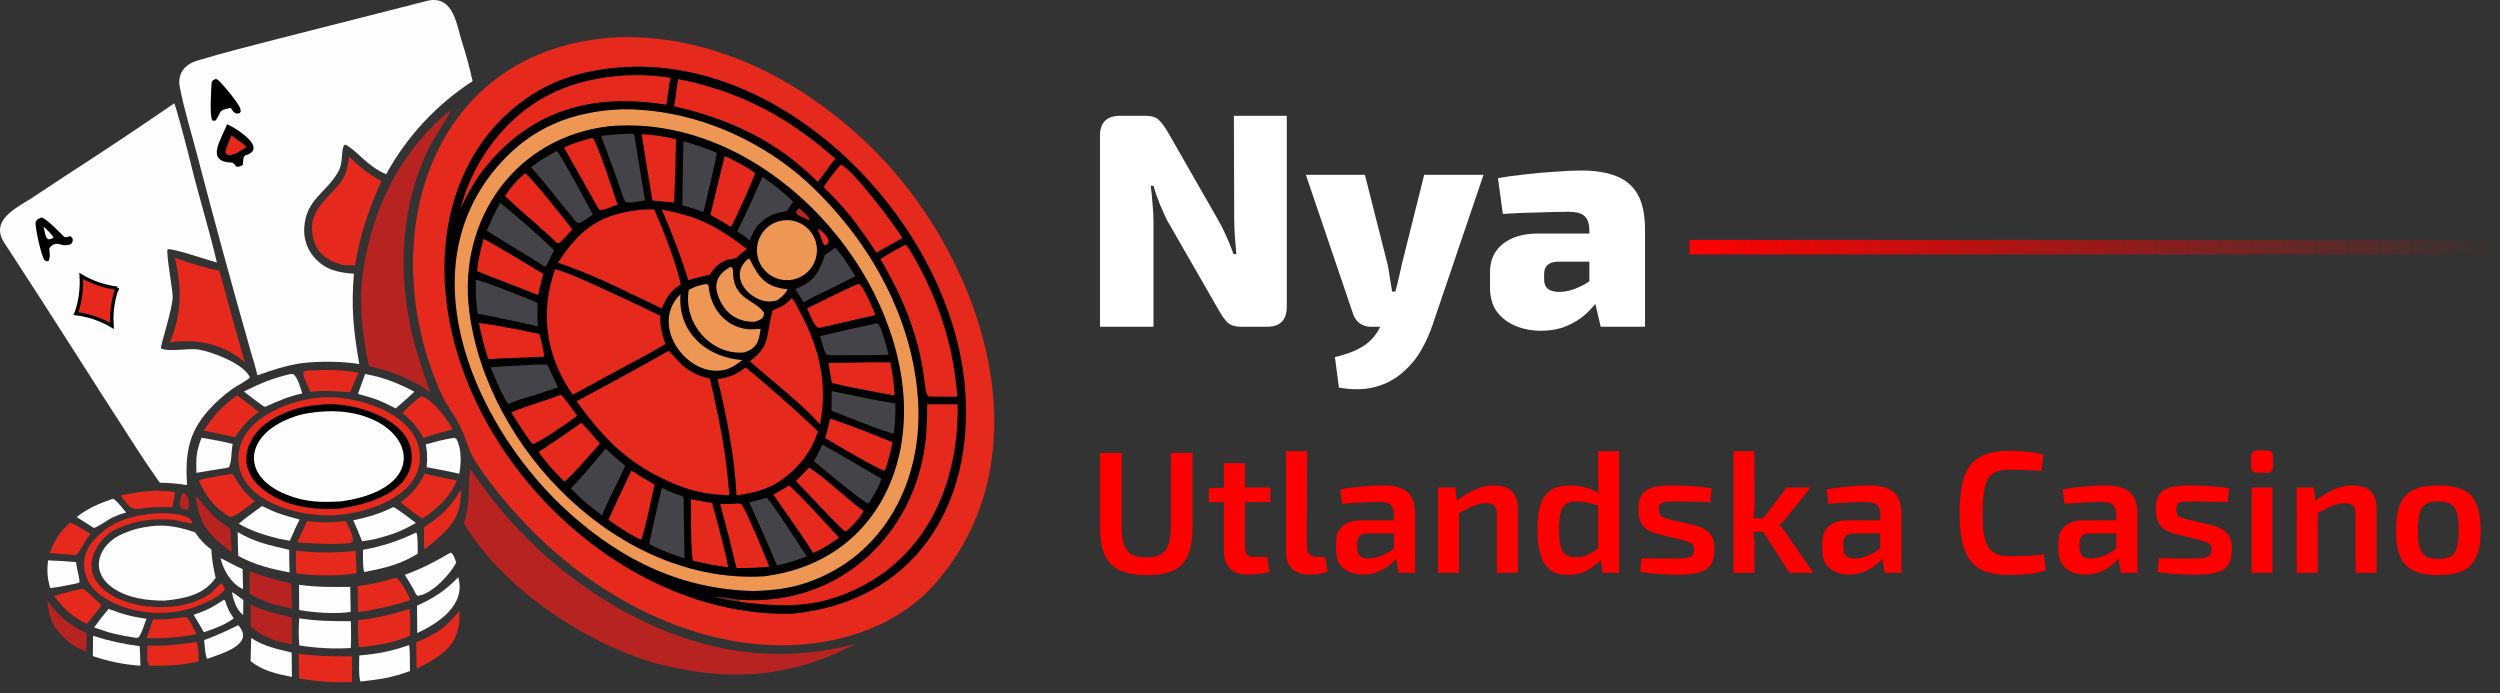 <svg width="220" height="61" viewBox="0 0 220 61" fill="none" xmlns="http://www.w3.org/2000/svg">
<rect x="0" y="0" width="220" height="61" fill="#333333" stroke="none"/>
<path d="M54.43 3.273C62.527 3.063 69.996 6.762 75.949 12.273C86.111 21.681 92.572 39.68 82.282 51.365C79.08 55.001 74.26 56.623 69.448 56.781C61.56 56.984 53.886 53.192 48.156 47.974C45.892 45.912 43.267 42.943 41.655 40.305C41.281 39.694 40.899 38.292 40.478 37.49C39.998 36.52 39.264 35.621 38.823 34.639C32.819 21.295 37.6 4.118 54.43 3.273Z" fill="#E52A1D"/>
<path d="M54.695 5.911C69.515 4.897 83.76 19.92 84.925 34.169C85.771 44.509 80.417 53.003 69.656 54.014C54.631 54.334 40.421 40.333 39.19 25.605C38.646 19.101 40.75 12.597 46.232 8.722C48.834 6.882 51.566 6.165 54.695 5.911Z" fill="black"/>
<path d="M54.599 9.624C60.745 9.519 66.972 12.181 71.4 16.374C76.651 21.377 80.436 28.188 80.802 35.521C81.145 42.368 77.814 48.859 71.146 51.22C69.524 51.794 68.028 51.947 66.322 52.01C60.031 51.849 54.843 49.383 50.141 45.177C42.039 37.932 35.568 23.97 43.904 14.504C46.781 11.237 50.292 9.82 54.599 9.624Z" fill="#EE9754"/>
<path d="M53.65 11.103C66.007 10.046 77.635 21.49 79.351 33.353C80.58 41.849 76.251 49.582 67.263 50.715C54.575 51.507 42.804 39.532 41.287 27.338C40.286 19.286 45.38 12.03 53.65 11.103Z" fill="black"/>
<path d="M58.851 30.868C58.884 30.889 59.365 31.434 59.438 31.515C60.389 32.572 61.083 32.991 62.47 33.325C63.341 37.138 63.87 39.667 64.182 43.575C61.633 43.509 60.014 42.993 57.785 41.85C54.66 40.224 52.751 38.075 50.734 35.309C53.461 33.867 56.166 32.387 58.851 30.868Z" fill="#E52A1D"/>
<path d="M48.849 23.684C49.78 23.928 50.992 24.492 51.893 24.888C53.978 25.822 56.049 26.789 58.103 27.79C58.092 28.792 58.216 29.348 58.56 30.268C57.486 30.905 56.394 31.511 55.286 32.086L50.402 34.74C48.055 31.367 47.481 27.536 48.849 23.684Z" fill="#E52A1D"/>
<path d="M65.599 32.341C65.945 32.568 67.112 33.589 67.448 33.877C69 35.198 70.512 36.562 71.986 37.969C71.29 39.956 70.246 41.2 68.558 42.389C67.334 43.142 66.206 43.381 64.814 43.592C64.66 40.348 63.943 36.513 63.145 33.375C64.233 33.188 64.713 33.016 65.599 32.341Z" fill="#E52A1D"/>
<path d="M56.667 18.442C56.862 18.419 57.348 18.427 57.566 18.423C58.453 20.444 59.393 22.874 59.92 25.015C59.025 25.577 58.616 26.189 58.242 27.144L54.469 25.338C52.724 24.493 50.931 23.751 49.099 23.116C51.102 20.037 52.915 18.766 56.667 18.442Z" fill="#E52A1D"/>
<path d="M69.689 26.229C69.904 26.48 70.245 27.175 70.413 27.492C72.135 30.713 72.835 33.753 72.163 37.338C71.54 36.668 71.109 36.239 70.433 35.621C68.996 34.311 67.457 33.09 65.992 31.802C67.626 30.494 67.421 29.961 67.808 28.077C67.852 27.865 67.933 27.583 67.981 27.315C68.845 26.968 69.012 26.891 69.689 26.229Z" fill="#E52A1D"/>
<path d="M58.23 18.448C61.457 19.029 63.16 19.945 65.727 21.917C65.301 22.199 65.144 22.366 64.788 22.715C64.522 22.759 64.247 22.815 63.98 22.866C63.215 23.174 62.9 23.5 62.454 24.183C61.764 24.319 61.247 24.46 60.566 24.656C60.054 22.901 58.974 20.076 58.23 18.448Z" fill="#E52A1D"/>
<path d="M68.561 19.463C69.484 19.213 70.471 19.482 71.141 20.166C71.81 20.851 72.057 21.843 71.785 22.761C71.514 23.679 70.768 24.379 69.835 24.59C68.433 24.907 67.034 24.046 66.688 22.651C66.341 21.255 67.173 19.839 68.561 19.463Z" fill="#EE9754"/>
<path d="M62.004 25.013L62.254 25.014L62.351 25.125C62.501 27.039 63.718 28.687 65.694 28.957C66.062 29.008 66.555 28.962 66.931 28.939C66.788 30.049 66.61 30.653 65.482 31.016C62.543 31.272 60.11 28.425 60.61 25.518C61.126 25.218 61.444 25.146 62.004 25.013Z" fill="#EE9754"/>
<path d="M46.197 15.25C46.607 15.418 49.85 19.524 50.362 20.179C50.103 20.46 49.404 21.288 49.142 21.433L48.968 21.341C47.474 19.906 45.925 18.657 44.432 17.255C44.98 16.426 45.45 15.891 46.197 15.25Z" fill="#E52A1D"/>
<path d="M56.467 11.807C57.486 11.859 58.497 12.008 59.487 12.253C59.464 14.105 59.408 15.958 59.318 17.808C59.146 17.831 57.716 17.668 57.414 17.641C57.087 15.699 56.771 13.754 56.467 11.807Z" fill="#E52A1D"/>
<path d="M42.561 21.013C44.337 22.009 46.089 23.045 47.817 24.122C47.653 24.596 47.469 25.46 47.352 25.97C45.569 25.236 43.76 24.592 41.976 23.857C42.084 22.836 42.282 21.997 42.561 21.013Z" fill="#E52A1D"/>
<path d="M55.562 41.414C56.284 41.88 56.835 42.217 57.59 42.635C57.303 44.026 56.865 46.082 56.469 47.417L56.348 47.463L56 47.301C55.109 46.837 54.349 46.309 53.538 45.73C54.205 44.287 54.88 42.848 55.562 41.414Z" fill="#E52A1D"/>
<path d="M55.443 11.766C55.728 11.771 55.612 11.724 55.817 11.869L56.763 17.648C56.162 17.685 55.573 17.925 55.088 17.784C54.981 17.753 54.9 17.481 54.84 17.344C54.25 15.566 53.545 13.725 52.898 11.96C53.828 11.837 54.512 11.804 55.443 11.766Z" fill="#444347"/>
<path d="M52.038 12.147L52.155 12.147C52.504 12.394 54.124 17.35 54.339 18.01C53.848 18.142 53.28 18.492 52.811 18.477C52.704 18.473 52.659 18.333 52.574 18.2L49.641 12.989C50.359 12.613 51.253 12.373 52.038 12.147Z" fill="#E52A1D"/>
<path d="M48.988 13.29C49.251 13.417 51.813 18.207 52.173 18.876C51.738 19.149 51.39 19.527 50.924 19.627C50.615 19.534 50.685 19.515 50.442 19.193C49.151 17.684 48.076 16.189 46.718 14.718C47.49 14.155 48.141 13.727 48.988 13.29Z" fill="#444347"/>
<path d="M60.799 43.923C61.409 44.068 62.041 44.158 62.661 44.255C63.151 46.099 63.717 48.065 64.084 49.927C62.907 49.752 62.104 49.605 60.958 49.334C60.778 48.035 60.812 45.328 60.799 43.923Z" fill="#E52A1D"/>
<path d="M53.294 39.489C53.856 40.005 54.434 40.505 55.027 40.986C54.39 42.437 53.564 43.889 52.976 45.348L52.527 45.012C51.618 44.319 51.029 43.799 50.24 42.977C51.147 42.052 52.447 40.493 53.294 39.489Z" fill="#444347"/>
<path d="M51.167 37.204C51.59 37.617 52.372 38.558 52.791 39.034C52.387 39.501 49.981 42.261 49.661 42.363L49.456 42.175C48.638 41.345 48.079 40.719 47.399 39.775C48.669 38.938 49.925 38.081 51.167 37.204Z" fill="#E52A1D"/>
<path d="M58.239 42.919C58.782 43.234 59.551 43.497 60.154 43.717C60.172 45.532 60.231 47.309 60.234 49.141L59.35 48.836C58.512 48.538 57.922 48.285 57.137 47.877C57.451 46.25 57.88 44.547 58.239 42.919Z" fill="#444347"/>
<path d="M41.873 24.601C43.491 25.082 45.767 26.003 47.305 26.656C47.288 27.403 47.287 27.979 47.33 28.723C45.572 28.315 43.806 27.942 42.034 27.605C41.879 26.557 41.851 25.655 41.873 24.601Z" fill="#444347"/>
<path d="M60.142 12.427C61.203 12.737 62.083 13.012 63.093 13.46C62.844 14.8 62.44 16.329 62.135 17.684L61.894 18.655C61.296 18.436 60.658 18.248 60.048 18.057C60.065 16.18 60.096 14.304 60.142 12.427Z" fill="#444347"/>
<path d="M64.467 44.341C64.769 44.313 64.947 44.274 65.242 44.353C65.76 45.119 67.293 48.865 67.7 49.875L66.439 49.965C65.922 49.989 65.332 49.98 64.809 49.983C64.365 48.102 63.889 46.229 63.381 44.364L64.467 44.341Z" fill="#E52A1D"/>
<path d="M63.778 13.739C64.816 14.221 65.53 14.582 66.464 15.236C65.958 16.514 65.193 18.199 64.603 19.428L64.321 19.975C63.727 19.591 63.13 19.259 62.515 18.912C62.939 17.168 63.33 15.483 63.778 13.739Z" fill="#E52A1D"/>
<path d="M44.014 17.839C45.503 19.05 47.403 20.703 48.771 22.024C48.512 22.471 48.294 22.975 48.028 23.444L47.906 23.434C46.225 22.368 44.483 21.362 42.831 20.293C43.228 19.391 43.55 18.708 44.014 17.839Z" fill="#444347"/>
<path d="M46.437 32.127C46.85 32.078 47.714 32.081 48.163 32.07C48.469 32.748 48.784 33.422 49.109 34.091C47.938 34.483 46.761 34.858 45.578 35.215L44.719 35.547C44.121 34.69 43.588 33.318 43.177 32.33C44.15 32.231 45.426 32.196 46.437 32.127Z" fill="#444347"/>
<path d="M49.363 34.73C49.497 34.764 50.619 36.366 50.782 36.578C50.156 37.099 47.687 38.758 46.957 39.069L46.773 38.98C46.193 38.204 45.524 37.117 44.981 36.289C46.441 35.682 47.907 35.307 49.363 34.73Z" fill="#E52A1D"/>
<path d="M69.421 42.724C70.053 43.161 73.086 46.529 73.835 47.31C73.236 47.746 72.843 47.991 72.199 48.362L71.563 48.661C70.568 47.06 69.145 45.115 68.054 43.516C68.56 43.252 68.937 43.026 69.421 42.724Z" fill="#E52A1D"/>
<path d="M75.475 24.995L75.625 25.003C76.031 25.289 76.831 27.224 77.042 27.729C75.534 28.049 73.99 28.432 72.478 28.769C72.343 28.798 72.077 28.884 71.984 28.831C71.603 28.619 71.221 27.564 71.024 27.135C72.486 26.418 73.992 25.655 75.475 24.995Z" fill="#E52A1D"/>
<path d="M42.141 28.428C43.783 28.616 45.828 29.059 47.47 29.392C47.554 29.763 47.924 31.109 47.876 31.388C46.251 31.491 44.618 31.483 42.98 31.604C42.602 30.6 42.369 29.477 42.141 28.428Z" fill="#E52A1D"/>
<path d="M73.049 36.845C74.659 37.349 76.95 38.273 78.526 38.914C78.386 39.791 78.194 40.466 77.913 41.302L77.854 41.41C77.508 41.472 73.278 38.928 72.617 38.553C72.787 38.005 72.916 37.407 73.049 36.845Z" fill="#E52A1D"/>
<path d="M71.203 41.146C72.687 42.119 74.49 43.869 75.996 44.975C75.56 45.706 75.241 46.026 74.638 46.608L74.409 46.778C74.063 46.669 70.658 42.936 70.039 42.33L71.203 41.146Z" fill="#E52A1D"/>
<path d="M67.389 43.815L67.473 43.827C67.977 44.255 70.421 48.121 71.004 48.976C70.457 49.18 69.854 49.361 69.294 49.539L68.382 49.769C67.586 47.871 66.774 46.083 65.935 44.209C66.376 44.112 66.943 43.939 67.389 43.815Z" fill="#444347"/>
<path d="M76.617 31.885L78.333 31.882C78.565 32.843 78.657 33.819 78.727 34.803C77.705 34.629 76.686 34.438 75.671 34.228C74.843 34.075 74.02 33.9 73.203 33.703L72.895 31.944L76.617 31.885Z" fill="#E52A1D"/>
<path d="M72.376 39.13C74.09 40.072 75.877 41.151 77.579 42.139C77.278 42.933 76.969 43.45 76.533 44.175L76.4 44.322C75.832 44.098 72.295 41.148 71.625 40.585C71.894 40.096 72.128 39.631 72.376 39.13Z" fill="#444347"/>
<path d="M59.884 25.892C59.607 29.199 62.165 31.477 65.329 31.684C64.82 32.059 64.651 32.193 64.083 32.452C63.738 32.568 63.378 32.627 63.015 32.626C60.055 32.61 57.275 28.444 59.884 25.892Z" fill="#EE9754"/>
<path d="M76.977 28.488C77.156 28.449 77.086 28.456 77.276 28.499C77.662 28.994 78.017 30.55 78.196 31.218C76.63 31.265 75.01 31.254 73.44 31.264C72.846 31.265 72.655 31.326 72.475 30.632C72.385 30.285 72.275 29.924 72.165 29.58C73.764 29.192 75.368 28.828 76.977 28.488Z" fill="#444347"/>
<path d="M73.188 34.413C74.978 34.775 77.002 35.23 78.787 35.509C78.814 36.493 78.773 37.187 78.652 38.16C78.15 38.135 73.93 36.438 73.173 36.141L73.188 34.413Z" fill="#444347"/>
<path d="M67.095 15.559C68.148 16.312 68.871 16.833 69.803 17.751C69.622 18.025 69.439 18.297 69.254 18.567C68.023 18.796 67.451 18.998 66.597 19.934C66.29 20.404 66.187 20.657 65.962 21.169C65.6 20.822 65.285 20.627 64.873 20.352C65.648 18.846 66.404 17.116 67.095 15.559Z" fill="#444347"/>
<path d="M73.49 21.809C74.118 22.407 74.795 23.547 75.27 24.308C74.019 24.948 72.759 25.573 71.491 26.181L70.716 26.602C70.485 26.211 70.249 25.823 70.007 25.438C70.163 25.373 70.316 25.303 70.468 25.228C71.825 24.544 72.134 23.783 72.575 22.45C72.895 22.244 73.183 22.032 73.49 21.809Z" fill="#444347"/>
<path d="M64.26 23.497C64.585 23.549 64.484 23.909 64.522 24.292C64.727 26.351 66.332 26.342 67.213 27.474C67.313 28.009 66.865 28.174 66.42 28.319C65.162 28.342 64.119 27.824 63.506 26.715C62.723 25.297 62.881 24.275 64.26 23.497Z" fill="#EE9754"/>
<path d="M65.877 22.75C65.965 22.82 65.973 22.81 66.016 22.895C66.84 24.539 67.425 25.255 69.325 25.462C69 25.949 68.87 26.084 68.391 26.422C66.431 27.105 63.77 24.416 65.877 22.75Z" fill="#EE9754"/>
<path d="M71.946 20.098C72.329 20.314 73.054 20.91 72.892 21.389C72.637 21.571 72.735 21.578 72.521 21.557C72.334 21.256 72.139 20.548 71.946 20.098Z" fill="#E52A1D"/>
<path d="M70.315 18.313C70.601 18.554 71.179 19.003 71.256 19.345L71.154 19.382C70.779 19.146 70.093 19.02 70.046 18.628L70.315 18.313Z" fill="#B72320"/>
<path d="M81.593 35.573L84.268 35.576C84.421 43.306 80.848 50.384 73.016 52.727C70.451 53.494 67.712 53.291 65.091 52.958L65.027 52.779C74.184 53.445 81.096 46.552 81.544 37.67C81.58 36.958 81.594 36.286 81.593 35.573Z" fill="#E52A1D"/>
<path d="M59.682 6.959C65.184 8.068 69.307 10.276 73.503 13.962C73.181 14.347 72.771 14.937 72.464 15.354L71.962 16.004C68.3 12.357 64.278 10.504 59.32 9.345C59.476 8.607 59.506 7.78 59.682 6.959Z" fill="#E52A1D"/>
<path d="M79.684 21.527C79.94 21.696 80.636 23.001 80.835 23.369C82.791 26.978 83.94 30.815 84.244 34.909L81.98 34.902C81.904 34.898 81.829 34.894 81.753 34.89C81.466 34.884 81.352 33.517 81.307 33.169C80.831 29.506 79.375 25.962 77.474 22.8C78.086 22.377 79.014 21.898 79.684 21.527Z" fill="#E52A1D"/>
<path d="M54.806 6.651C56.277 6.554 57.561 6.64 59.012 6.847C58.867 7.47 58.74 8.555 58.641 9.219C52.091 8.141 46.566 9.701 42.424 15.077C41.566 16.257 41.168 17.035 40.532 18.323C41.181 15.884 42.378 13.625 44.033 11.72C46.901 8.431 50.512 6.951 54.806 6.651Z" fill="#E52A1D"/>
<path d="M73.978 14.495C75.018 14.85 78.641 19.706 79.411 20.936L77.609 21.958L77.129 22.239C75.52 19.814 74.586 18.518 72.479 16.462C72.867 15.855 73.509 15.032 73.978 14.495Z" fill="#E52A1D"/>
<path d="M62.71 52.488C63.379 52.545 64.388 52.624 65.027 52.779L65.091 52.958C64.308 52.872 63.473 52.681 62.71 52.488Z" fill="#6B2C2B"/>
<path d="M37.722 0.042C39.964 -0.363 40.189 2.277 40.694 3.814C41.044 4.881 41.337 6.046 41.59 7.14C38.412 9.2 35.796 12.018 33.978 15.34C32.158 14.519 31.471 13.264 30.381 12.727L30.254 12.805C29.995 13.427 30.199 14.325 29.777 15.088C28.739 16.963 26.958 17.506 26.777 19.985C26.698 20.958 27.016 21.922 27.659 22.656C28.631 23.769 29.777 23.987 31.146 24.092C30.887 27.075 31.111 29.142 31.62 32.037C30.014 31.784 28.191 31.773 26.577 31.954C25.248 32.139 23.912 32.578 22.653 33.027C22.501 32.35 22.274 31.647 22.079 30.977C20.456 25.275 18.895 19.555 17.397 13.819C16.867 11.771 16.21 9.683 15.819 7.637C15.592 6.453 16.298 5.66 17.325 5.346C19.609 4.649 22.166 4.009 24.458 3.418L37.722 0.042Z" fill="#FEFDFD"/>
<path d="M19.987 10.932C20.767 11.267 23.664 13.074 21.566 13.681C21.346 13.918 21.43 14.092 21.369 14.514C21.137 14.63 21.042 14.711 20.793 14.658C20.646 14.46 20.654 14.453 20.456 14.313C18.047 14.254 19.408 12.397 19.987 10.932Z" fill="black"/>
<path d="M20.354 11.917C20.872 12.274 21.228 12.516 21.696 12.93C21.433 13.108 21.107 13.301 20.833 13.472C20.528 13.599 19.997 13.792 19.826 13.449C19.855 13.079 20.198 12.359 20.354 11.917Z" fill="#E52A1D"/>
<path d="M19.002 6.939C19.047 6.96 19.092 6.983 19.137 7.006C19.394 7.145 21.093 9.169 21.152 9.588C21.192 9.874 21.227 9.73 21.093 9.949L20.845 10.002C20.5 9.872 20.568 9.845 20.302 9.494C19.173 9.737 19.567 9.703 18.992 10.58C18.942 10.657 18.819 10.616 18.69 10.606C18.417 10.187 18.591 7.93 18.619 7.324C18.631 7.073 18.811 7.036 19.002 6.939Z" fill="black"/>
<path d="M15.338 9.09C15.544 9.541 16.561 13.444 16.714 14.084C17.424 17.056 18.406 20.159 19.087 23.105C18.315 22.904 15.265 21.847 14.749 21.932C14.602 22.293 15.153 25.247 15.196 26.036C15.25 27.005 14.109 30.402 14.164 30.649C14.817 31.009 16.567 30.618 17.44 30.756C18.684 30.953 21.483 32.023 21.987 33.203C21.847 33.439 20.803 33.972 20.429 34.237C19.674 34.78 18.979 35.402 18.357 36.093C16.508 38.16 16.306 40.062 16.456 42.684C15.666 42.558 14.869 42.489 14.069 42.477C13.99 42.369 13.912 42.262 13.835 42.153C13.236 41.318 12.647 40.426 12.086 39.564C8.159 33.513 4.331 27.398 0.379 21.367C-0.936 19.361 1.49 18.276 2.815 17.416L5.676 15.524C8.928 13.427 12.149 11.282 15.338 9.09Z" fill="#FEFDFD"/>
<path d="M3.672 19.126C4.279 19.412 5.114 20.33 5.601 20.797C5.756 20.946 5.967 20.834 6.182 20.774C6.478 20.992 6.468 21.23 6.236 21.488C5.371 21.781 5.365 21.308 4.726 21.507C3.993 21.939 4.586 22.078 4.291 22.939L4.144 22.998L3.905 22.892C3.628 22.443 3.093 20.149 3.129 19.539C3.317 19.23 3.288 19.316 3.672 19.126Z" fill="black"/>
<path d="M3.843 19.958C4.063 20.142 4.66 20.684 4.703 20.934C4.47 21.033 4.455 21.068 4.211 21.045C3.967 20.826 3.924 20.32 3.843 19.958Z" fill="#FEFDFD"/>
<path d="M27.954 35.01C30.909 34.64 36.376 36.162 36.906 39.663C37.459 43.316 33.01 44.935 30.15 45.278L30.062 45.29C27.148 45.677 21.368 44.477 20.996 40.695C20.653 37.2 24.982 35.286 27.954 35.01Z" fill="#E52A1D"/>
<path d="M28.464 35.591C31.041 35.357 35.818 36.773 36.2 39.731C36.662 43.313 32.229 44.458 29.663 44.784C27.29 44.847 25.106 44.563 23.201 43.11C20.525 41.068 21.692 38.041 24.27 36.708C25.76 35.937 26.833 35.717 28.464 35.591Z" fill="black"/>
<path d="M27.978 36.247C35.877 35.455 39.143 42.852 30.014 44.122C28.177 44.221 26.857 44.199 25.152 43.504C21.279 41.925 21.542 38.552 25.17 36.952C26.201 36.497 26.85 36.376 27.978 36.247Z" fill="#FEFDFD"/>
<path d="M41.351 41.283C41.507 41.448 41.984 42.141 42.155 42.373C42.734 43.172 43.337 43.952 43.961 44.716C46.845 48.206 50.326 51.153 54.244 53.42C60.776 57.188 67.867 58.641 75.245 56.667C74.705 56.955 74.147 57.217 73.596 57.482C68.573 59.669 63.75 59.843 58.455 58.561C51.983 56.995 44.239 51.84 40.829 46.058C41.366 44.247 41.207 43.102 41.351 41.283Z" fill="#B72320"/>
<path d="M39.662 9.674C39.65 9.956 38.181 12.19 37.92 12.695C35.295 17.783 34.973 23.667 36.209 29.186C36.589 30.881 37.3 32.871 37.852 34.546C37.077 33.937 36.518 33.66 35.623 33.246C34.736 32.833 33.419 32.392 32.461 32.219C31.868 29.432 31.542 26.486 31.984 23.656C32.84 18.182 35.322 13.19 39.662 9.674Z" fill="#B72320"/>
<path d="M13.312 46.304C14.693 46.138 15.871 46.404 17.163 46.845C17.662 47.559 17.922 47.847 18.609 48.374C18.613 49.17 18.806 50.075 18.977 50.849C17.948 52.37 16.2 52.676 14.502 52.854C12.95 52.861 11.234 52.643 9.922 51.727C7.79 50.239 8.679 47.873 10.808 46.968C11.713 46.583 12.323 46.428 13.312 46.304Z" fill="#FEFDFD"/>
<path d="M15.382 22.663C16.418 23.093 18.237 23.61 19.313 23.845C20.038 26.527 20.779 29.204 21.539 31.877L20.915 31.386C19.076 30.159 17.107 29.825 14.946 30.137C16.006 27.578 16.023 25.307 15.382 22.663Z" fill="#E52A1D"/>
<path d="M30.734 13.787C31.772 14.82 32.316 15.206 33.562 15.944C32.44 18.449 31.697 20.634 31.243 23.343L30.397 23.351C28.746 23.049 27.618 22.142 27.465 20.371C27.286 18.29 29.097 17.321 30.115 15.842C30.498 15.286 30.623 14.452 30.734 13.787Z" fill="#E52A1D"/>
<path d="M13.94 45.154C14.597 45.174 16.888 45.155 16.918 46.043C16.503 46.075 15.571 45.76 15.126 45.727C13.473 45.616 11.997 45.783 10.473 46.456C8.837 47.045 7.367 49.366 8.388 51.022C9.788 53.294 13.822 53.781 16.214 53.215C17.114 53.001 17.675 52.733 18.426 52.307C18.807 52.024 19.205 51.444 19.515 51.343L19.782 51.77C19.732 52.295 18.529 52.803 18.081 53.028C15.287 54.428 11.341 54.208 8.811 52.35C7.184 51.156 6.897 48.952 8.299 47.484C9.838 45.786 11.728 45.313 13.94 45.154Z" fill="#E52A1D"/>
<path d="M35.936 53.616L36.047 53.663C36.123 54.201 36.09 55.349 36.09 55.937C34.723 56.58 33.142 56.794 31.654 56.958L31.571 56.897C31.482 56.45 31.503 55.099 31.499 54.578C33.007 54.408 34.493 54.085 35.936 53.616Z" fill="#E52A1D"/>
<path d="M26.327 54.411C28.019 54.667 29.167 54.657 30.875 54.668C30.886 55.435 30.918 56.269 30.865 57.029C29.352 57.114 27.833 57.037 26.336 56.798C26.267 55.998 26.284 55.211 26.327 54.411Z" fill="#FEFDFD"/>
<path d="M26.042 48.459C27.785 48.662 29.544 48.667 31.288 48.474C31.328 49.131 31.355 49.791 31.367 50.45C29.703 50.708 27.744 50.694 26.069 50.455C26.017 49.819 26.038 49.103 26.042 48.459Z" fill="#E52A1D"/>
<path d="M20.43 41.693C20.524 41.753 20.874 42.384 20.996 42.557C21.482 43.242 21.791 43.578 22.425 44.12C21.855 44.531 21.117 45.157 20.488 45.45C20.269 45.553 20.11 45.412 19.901 45.301C18.667 44.397 18.115 43.665 17.49 42.269C18.376 41.998 19.503 41.842 20.43 41.693Z" fill="#E52A1D"/>
<path d="M26.285 57.524C27.804 57.761 29.435 57.767 30.971 57.757L30.978 60.033C29.327 60.072 27.949 59.993 26.327 59.701C26.297 58.992 26.297 58.236 26.285 57.524Z" fill="#E52A1D"/>
<path d="M35.994 56.764C36.084 56.956 36.075 58.733 36.08 59.054C34.462 59.641 33.421 59.789 31.735 59.973C31.539 59.707 31.615 58.11 31.618 57.684C33.234 57.538 34.474 57.309 35.994 56.764Z" fill="#FEFDFD"/>
<path d="M37.386 41.681C38.19 41.9 39.366 42.115 40.203 42.29C39.609 43.651 38.823 44.398 37.682 45.294L37.163 45.624C36.501 45.219 35.87 44.699 35.257 44.219C36.363 43.341 36.711 42.917 37.386 41.681Z" fill="#E52A1D"/>
<path d="M26.318 51.46C27.786 51.672 29.343 51.668 30.821 51.642L30.859 53.851C29.603 54.051 27.567 53.912 26.326 53.679L26.318 51.46Z" fill="#FEFDFD"/>
<path d="M36.63 46.851C36.79 47.084 36.752 48.354 36.756 48.726C35.156 49.704 33.868 49.977 32.069 50.342C31.907 50.117 31.948 48.754 31.945 48.381C33.573 48.1 35.151 47.585 36.63 46.851Z" fill="#FEFDFD"/>
<path d="M34.863 50.829C35.318 51.145 35.885 52.296 36.125 52.8C34.928 53.23 33.794 53.461 32.553 53.705L31.506 53.872L31.472 51.573C32.831 51.402 33.576 51.217 34.863 50.829Z" fill="#E52A1D"/>
<path d="M34.622 44.622C34.865 44.69 36.294 45.792 36.596 46.017C35.291 46.771 34.561 47.03 33.107 47.411C32.728 47.509 32.258 47.567 31.864 47.629C31.622 47.001 31.359 46.404 31.089 45.788C32.423 45.495 33.402 45.217 34.622 44.622Z" fill="#FEFDFD"/>
<path d="M20.915 46.82C22.429 47.729 23.756 47.986 25.448 48.385C25.442 49.038 25.465 49.712 25.481 50.367C23.941 50.099 22.34 49.685 20.968 48.92C20.94 48.22 20.922 47.52 20.915 46.82Z" fill="#FEFDFD"/>
<path d="M20.868 34.798C21.509 35.27 22.142 35.753 22.768 36.246C21.937 36.817 21.236 37.63 20.696 38.475L19.858 38.297L17.925 37.895C18.833 36.53 19.509 35.759 20.868 34.798Z" fill="#E52A1D"/>
<path d="M23.055 44.537C24.408 45.196 24.935 45.332 26.368 45.72C26.049 46.331 25.782 46.961 25.505 47.591L24.553 47.412C23.275 47.092 22.154 46.745 21.011 46.088C21.647 45.538 22.372 45.033 23.055 44.537Z" fill="#FEFDFD"/>
<path d="M37.053 34.871C38.057 35.096 39.364 36.901 39.835 37.777L38.121 38.252C37.825 38.339 37.561 38.449 37.274 38.562C36.697 37.56 36.294 37.06 35.401 36.346C36.002 35.758 36.383 35.393 37.053 34.871Z" fill="#E52A1D"/>
<path d="M40.326 50.792C41.024 53.246 38.582 54.838 36.72 55.708L36.697 53.301C38.228 52.592 39.166 52.002 40.326 50.792Z" fill="#FEFDFD"/>
<path d="M22.049 53.184C23.159 53.761 24.477 54.048 25.69 54.334L25.68 56.694C24.271 56.482 23.128 56.066 22.063 55.117L22.049 53.184Z" fill="#B72320"/>
<path d="M39.632 48.638L39.753 48.678C39.964 48.898 40.041 49.207 40.145 49.5C39.664 50.526 37.877 52.4 36.714 52.427L36.59 52.255C36.269 51.612 36.013 51.197 35.624 50.587C37.075 50.056 38.312 49.424 39.632 48.638Z" fill="#FEFDFD"/>
<path d="M25.488 32.928L25.774 32.91C26.178 33.118 26.443 34.154 26.6 34.621C25.383 34.891 24.639 35.227 23.496 35.73C23.268 35.831 23.294 35.788 23.096 35.684C22.542 35.285 21.997 34.875 21.46 34.453C22.957 33.71 23.869 33.328 25.488 32.928Z" fill="#FEFDFD"/>
<path d="M27.032 45.837C27.926 46.024 29.51 45.982 30.417 45.844C30.676 46.394 31.075 47.033 31.05 47.602C30.87 47.841 30.846 47.767 30.434 47.831C28.871 47.916 27.711 47.835 26.159 47.727L27.032 45.837Z" fill="#E52A1D"/>
<path d="M40.418 53.757C40.619 56.699 38.988 57.648 36.686 58.845C36.627 58.529 36.641 56.934 36.636 56.514C38.429 55.779 39.198 55.258 40.418 53.757Z" fill="#E52A1D"/>
<path d="M32.13 32.91C33.778 33.218 34.998 33.695 36.464 34.471C36.154 34.784 35.745 35.127 35.41 35.425L34.822 35.942C33.42 35.217 33.004 35.07 31.496 34.667L32.13 32.91Z" fill="#FEFDFD"/>
<path d="M21.974 50.294C23.278 50.756 24.284 51.03 25.611 51.354C25.686 52.108 25.683 52.81 25.689 53.566C24.184 53.23 23.308 53.038 21.96 52.244L21.974 50.294Z" fill="#B72320"/>
<path d="M17.017 56.527L17.206 56.498L17.33 56.589C17.485 57.109 17.47 57.649 17.491 58.198C16.112 58.54 14.793 58.589 13.387 58.596C13.203 58.576 13.248 58.581 13.071 58.516C12.889 58.123 12.963 57.278 12.978 56.815C14.546 56.858 15.499 56.761 17.017 56.527Z" fill="#E52A1D"/>
<path d="M27.086 32.617C28.709 32.527 29.936 32.511 31.545 32.797L30.815 34.512C30.747 34.525 29.555 34.434 29.412 34.426C28.66 34.385 28.073 34.399 27.323 34.479C27.113 33.94 26.576 33.15 26.722 32.693L27.086 32.617Z" fill="#E52A1D"/>
<path d="M17.732 38.524C18.623 38.682 19.612 38.831 20.476 39.075C20.329 39.811 20.414 40.523 20.166 41.081C20.125 41.174 19.767 41.201 19.62 41.227C18.841 41.346 18.063 41.474 17.287 41.612C17.248 40.256 17.254 39.795 17.732 38.524Z" fill="#FEFDFD"/>
<path d="M39.842 38.549C40.066 38.522 39.958 38.509 40.163 38.629C40.632 39.476 40.593 40.76 40.416 41.695C39.88 41.549 39.125 41.419 38.566 41.307L37.548 41.114C37.608 40.362 37.622 39.844 37.466 39.105C38.324 38.873 38.959 38.691 39.842 38.549Z" fill="#FEFDFD"/>
<path d="M22.105 56.144C23.24 56.89 24.363 57.105 25.664 57.423L25.685 59.568C24.359 59.315 23.123 59.034 22.051 58.181L22.105 56.144Z" fill="#FEFDFD"/>
<path d="M8.188 55.954C9.525 56.386 10.9 56.69 12.294 56.861C12.329 57.419 12.338 58.021 12.356 58.583C10.79 58.466 9.658 58.226 8.171 57.738L8.188 55.954Z" fill="#FEFDFD"/>
<path d="M7.277 51.815C7.477 51.812 8.527 52.92 8.945 53.244C8.528 53.831 8.094 54.355 7.641 54.911L7.011 54.567C5.982 53.934 5.497 53.401 4.758 52.457C5.647 52.155 6.368 52 7.277 51.815Z" fill="#E52A1D"/>
<path d="M9.559 53.582C10.898 54.081 11.476 54.245 12.897 54.459C12.668 54.967 12.537 55.602 12.228 56.046C12.147 56.161 12.047 56.111 11.829 56.111C10.369 55.862 9.667 55.724 8.287 55.213C8.722 54.601 9.074 54.157 9.559 53.582Z" fill="#FEFDFD"/>
<path d="M16.291 54.303L16.474 54.334C16.811 54.758 17.05 55.306 17.293 55.796C16.241 56.038 15.235 56.106 14.163 56.164L12.911 56.147L13.462 54.51C14.548 54.541 15.225 54.452 16.291 54.303Z" fill="#E52A1D"/>
<path d="M6.141 45.991C6.536 46.063 7.593 46.755 7.953 46.988C7.387 47.696 7.269 48.201 6.736 48.827C6.668 48.906 6.362 48.83 6.214 48.81L4.364 48.675C4.893 47.398 5.163 46.951 6.141 45.991Z" fill="#E52A1D"/>
<path d="M13.604 43.175C14.277 43.196 14.748 43.203 15.408 43.313L15.181 44.638C14.199 44.608 13.48 44.609 12.507 44.733C11.407 44.965 11.259 44.424 10.621 43.595C11.69 43.391 12.518 43.247 13.604 43.175Z" fill="#E52A1D"/>
<path d="M40.545 43.12C40.608 43.426 40.502 44.176 40.444 44.511C40.156 46.171 38.572 47.365 37.356 48.356C37.29 48.091 37.31 46.742 37.309 46.39C38.797 45.444 39.647 44.623 40.545 43.12Z" fill="#E52A1D"/>
<path d="M4.223 49.313C5.045 49.343 5.866 49.392 6.685 49.461C6.736 49.92 7.03 50.973 6.995 51.248L6.789 51.332C5.972 51.499 5.251 51.648 4.421 51.756C4.158 50.858 4.126 50.225 4.223 49.313Z" fill="#FEFDFD"/>
<path d="M20.962 55.017C22.483 56.678 19.548 57.499 18.373 57.931L18.232 57.967C18.061 57.779 18.001 56.663 17.965 56.325C19.06 55.933 19.924 55.518 20.962 55.017Z" fill="#FEFDFD"/>
<path d="M9.955 43.887C10.279 44.046 10.858 44.805 11.103 45.103C10.571 45.248 10.431 45.312 9.965 45.511C9.48 45.718 8.609 46.403 8.252 46.459L6.745 45.498C7.801 44.686 8.707 44.313 9.955 43.887Z" fill="#FEFDFD"/>
<path d="M17.2 43.612C17.374 43.749 17.986 44.509 18.168 44.722C18.863 45.539 19.37 45.942 20.25 46.529L20.405 48.553C20.243 48.484 20.139 48.402 20 48.3C18.101 46.891 17.548 45.895 17.2 43.612Z" fill="#B72320"/>
<path d="M4.158 52.844C4.325 53.016 4.62 53.461 4.825 53.689C5.705 54.673 6.468 55.137 7.616 55.743L7.584 57.299C7.256 57.278 6.367 56.772 6.099 56.543C4.666 55.32 4.381 54.611 4.158 52.844Z" fill="#B72320"/>
<path d="M19.71 52.776L19.799 52.843C20.015 53.496 20.168 53.862 20.573 54.411C19.779 55.013 18.865 55.327 17.932 55.637C17.662 55.121 17.343 54.609 17.042 54.108C18.271 53.672 18.614 53.492 19.71 52.776Z" fill="#FEFDFD"/>
<path d="M19.401 49.118C20.066 49.422 20.575 49.75 21.349 50.078L21.392 51.846C20.358 51.394 19.657 50.172 19.401 49.118Z" fill="#FEFDFD"/>
<path d="M20.414 52.106C20.648 52.231 21.175 52.636 21.414 52.809L21.397 54.121C20.797 53.662 20.541 52.821 20.414 52.106Z" fill="#FEFDFD"/>
<path d="M16.026 43.404L16.335 43.475C16.596 43.736 16.738 44.601 16.524 44.876C16.096 44.77 16.082 44.843 15.853 44.565C15.755 44.2 15.921 43.791 16.026 43.404Z" fill="#B72320"/>
<rect x="148.676" y="21.113" width="71.324" height="1.274" fill="url(#paint0_linear_1_294)"/>
<path d="M139.165 15.005C140.367 15.005 141.381 15.167 142.206 15.49C143.049 15.813 143.686 16.351 144.116 17.104C144.547 17.858 144.762 18.898 144.762 20.226V28.755H140.86L140.188 25.876L139.865 25.392V20.198C139.847 19.642 139.703 19.248 139.434 19.015C139.183 18.764 138.717 18.638 138.035 18.638C137.336 18.638 136.475 18.656 135.452 18.692C134.43 18.71 133.362 18.755 132.25 18.826L131.82 15.678C132.483 15.553 133.255 15.445 134.134 15.355C135.031 15.248 135.927 15.167 136.824 15.113C137.721 15.041 138.502 15.005 139.165 15.005ZM142.825 20.548L142.798 23.024H137.066C136.654 23.042 136.349 23.149 136.152 23.347C135.972 23.526 135.883 23.777 135.883 24.1V24.611C135.883 24.952 135.99 25.221 136.205 25.419C136.439 25.598 136.779 25.688 137.228 25.688C137.676 25.688 138.152 25.589 138.654 25.392C139.156 25.194 139.65 24.925 140.134 24.584C140.618 24.244 141.04 23.876 141.399 23.481V25.203C141.255 25.49 141.031 25.849 140.726 26.279C140.439 26.71 140.062 27.149 139.596 27.598C139.129 28.029 138.564 28.387 137.901 28.674C137.237 28.961 136.466 29.105 135.587 29.105C134.779 29.105 134.035 28.961 133.353 28.674C132.672 28.387 132.125 27.966 131.712 27.41C131.317 26.854 131.12 26.154 131.12 25.311V23.965C131.12 22.889 131.497 22.055 132.25 21.463C133.021 20.853 134.062 20.548 135.371 20.548H142.825Z" fill="white"/>
<path d="M130.55 15.382L126.057 28.62C125.824 29.32 125.501 30.038 125.088 30.773C124.676 31.509 124.138 32.163 123.474 32.737C122.828 33.329 122.039 33.76 121.106 34.029C120.173 34.298 119.079 34.325 117.823 34.109L117.474 31.419C118.568 31.168 119.429 30.827 120.057 30.396C120.702 29.966 121.196 29.365 121.537 28.593L122.451 26.576C122.649 26.145 122.819 25.616 122.963 24.988C123.124 24.342 123.25 23.795 123.339 23.347L125.33 15.382H130.55ZM120.111 15.382L122.129 23.347C122.2 23.723 122.263 24.109 122.317 24.504C122.389 24.898 122.451 25.284 122.505 25.661H123.259L121.752 28.755H120.622C120.245 28.755 119.913 28.647 119.626 28.432C119.357 28.217 119.169 27.939 119.061 27.598L114.917 15.382H120.111Z" fill="white"/>
<path d="M113.237 10.189V26.979C113.237 28.163 112.654 28.755 111.488 28.755H109.228C108.69 28.755 108.286 28.629 108.017 28.378C107.766 28.127 107.506 27.759 107.237 27.275L102.69 19.364C102.474 18.916 102.259 18.432 102.044 17.912C101.829 17.391 101.649 16.871 101.506 16.351H101.264C101.335 16.871 101.389 17.409 101.425 17.965C101.479 18.503 101.506 19.024 101.506 19.526V28.755H96.797V11.965C96.797 10.781 97.389 10.189 98.573 10.189H100.806C101.344 10.189 101.739 10.315 101.99 10.566C102.241 10.817 102.51 11.185 102.797 11.669L107.156 19.284C107.407 19.714 107.65 20.19 107.883 20.71C108.116 21.23 108.34 21.777 108.555 22.351H108.798C108.744 21.795 108.699 21.248 108.663 20.71C108.627 20.172 108.609 19.634 108.609 19.095L108.582 10.189H113.237Z" fill="white"/>
<path d="M214.563 42.719C215.48 42.719 216.209 42.847 216.749 43.101C217.299 43.356 217.691 43.774 217.925 44.355C218.17 44.935 218.292 45.705 218.292 46.662C218.292 47.62 218.17 48.389 217.925 48.97C217.691 49.541 217.299 49.959 216.749 50.224C216.209 50.478 215.48 50.606 214.563 50.606C213.666 50.606 212.943 50.478 212.393 50.224C211.853 49.959 211.46 49.541 211.216 48.97C210.971 48.389 210.849 47.62 210.849 46.662C210.849 45.705 210.971 44.935 211.216 44.355C211.46 43.774 211.853 43.356 212.393 43.101C212.943 42.847 213.666 42.719 214.563 42.719ZM214.563 44.125C214.115 44.125 213.758 44.202 213.493 44.355C213.238 44.497 213.055 44.752 212.943 45.119C212.831 45.486 212.775 46 212.775 46.662C212.775 47.325 212.831 47.839 212.943 48.206C213.055 48.573 213.238 48.828 213.493 48.97C213.758 49.113 214.115 49.184 214.563 49.184C215.022 49.184 215.383 49.113 215.648 48.97C215.913 48.828 216.097 48.573 216.198 48.206C216.311 47.839 216.367 47.325 216.367 46.662C216.367 46 216.311 45.486 216.198 45.119C216.097 44.752 215.913 44.497 215.648 44.355C215.383 44.202 215.022 44.125 214.563 44.125Z" fill="#FF0000"/>
<path d="M207.047 42.719C208.443 42.719 209.141 43.407 209.141 44.782V50.407H207.291V45.348C207.291 44.941 207.22 44.66 207.078 44.507C206.935 44.355 206.695 44.278 206.359 44.278C205.982 44.278 205.595 44.365 205.198 44.538C204.8 44.701 204.321 44.941 203.761 45.256L203.685 44.141C204.235 43.682 204.795 43.331 205.366 43.086C205.936 42.842 206.497 42.719 207.047 42.719ZM203.623 42.903L203.807 44.37L203.96 44.584V50.407H202.11V42.903H203.623Z" fill="#FF0000"/>
<path d="M199.976 42.903V50.407H198.141V42.903H199.976ZM199.471 39.647C199.838 39.647 200.021 39.831 200.021 40.197V41.053C200.021 41.42 199.838 41.603 199.471 41.603H198.646C198.279 41.603 198.096 41.42 198.096 41.053V40.197C198.096 39.831 198.279 39.647 198.646 39.647H199.471Z" fill="#FF0000"/>
<path d="M192.815 42.719C193.162 42.719 193.534 42.729 193.931 42.75C194.339 42.77 194.736 42.801 195.123 42.842C195.51 42.872 195.857 42.918 196.163 42.979L196.04 44.186C195.551 44.176 195.062 44.166 194.573 44.156C194.094 44.136 193.62 44.125 193.152 44.125C192.734 44.125 192.403 44.136 192.158 44.156C191.924 44.176 191.756 44.237 191.654 44.339C191.562 44.441 191.516 44.614 191.516 44.859C191.516 45.154 191.598 45.353 191.761 45.455C191.924 45.547 192.189 45.638 192.556 45.73L194.604 46.204C195.215 46.357 195.668 46.591 195.964 46.907C196.259 47.213 196.407 47.686 196.407 48.328C196.407 48.95 196.29 49.424 196.056 49.75C195.831 50.066 195.47 50.285 194.97 50.407C194.481 50.519 193.855 50.575 193.09 50.575C192.795 50.575 192.357 50.56 191.776 50.529C191.195 50.509 190.558 50.443 189.866 50.331L189.988 49.123C190.192 49.123 190.431 49.128 190.706 49.138C190.992 49.149 191.292 49.154 191.608 49.154C191.934 49.154 192.265 49.154 192.601 49.154C193.141 49.154 193.554 49.138 193.839 49.108C194.135 49.067 194.339 48.991 194.451 48.879C194.563 48.756 194.619 48.583 194.619 48.359C194.619 48.074 194.522 47.885 194.328 47.793C194.145 47.691 193.87 47.595 193.503 47.503L191.501 47.014C191.042 46.892 190.686 46.739 190.431 46.555C190.176 46.362 189.993 46.127 189.881 45.852C189.769 45.567 189.713 45.221 189.713 44.813C189.713 44.263 189.815 43.835 190.018 43.529C190.232 43.224 190.564 43.01 191.012 42.887C191.47 42.765 192.072 42.709 192.815 42.719Z" fill="#FF0000"/>
<path d="M185.318 42.719C185.919 42.719 186.424 42.801 186.831 42.964C187.249 43.117 187.565 43.382 187.779 43.758C187.993 44.136 188.1 44.655 188.1 45.318V50.407H186.632L186.373 48.787L186.235 48.573V45.302C186.235 44.905 186.143 44.62 185.96 44.446C185.776 44.263 185.425 44.171 184.905 44.171C184.518 44.171 184.029 44.187 183.438 44.217C182.857 44.248 182.271 44.288 181.68 44.339L181.512 43.071C181.869 42.999 182.271 42.938 182.72 42.887C183.168 42.836 183.621 42.796 184.08 42.765C184.539 42.734 184.951 42.719 185.318 42.719ZM187.305 45.791L187.29 46.938H183.851C183.545 46.948 183.326 47.029 183.194 47.182C183.061 47.335 182.995 47.544 182.995 47.809V48.221C182.995 48.527 183.076 48.761 183.239 48.924C183.402 49.077 183.657 49.154 184.004 49.154C184.279 49.154 184.584 49.098 184.921 48.986C185.257 48.873 185.588 48.711 185.914 48.496C186.25 48.282 186.551 48.028 186.816 47.732V48.695C186.714 48.848 186.566 49.031 186.373 49.245C186.179 49.449 185.94 49.653 185.654 49.857C185.379 50.06 185.058 50.229 184.691 50.361C184.335 50.494 183.937 50.56 183.499 50.56C183.051 50.56 182.648 50.483 182.292 50.331C181.935 50.167 181.655 49.933 181.451 49.627C181.247 49.312 181.146 48.924 181.146 48.466V47.671C181.146 47.08 181.339 46.622 181.726 46.296C182.124 45.959 182.664 45.791 183.346 45.791H187.305Z" fill="#FF0000"/>
<path d="M176.773 39.678C177.252 39.678 177.66 39.693 177.996 39.724C178.332 39.744 178.643 39.78 178.928 39.831C179.213 39.871 179.509 39.932 179.815 40.014L179.646 41.435C179.331 41.415 179.035 41.4 178.76 41.389C178.485 41.369 178.189 41.354 177.874 41.344C177.568 41.334 177.201 41.328 176.773 41.328C176.182 41.328 175.719 41.446 175.382 41.68C175.046 41.914 174.807 42.307 174.664 42.857C174.532 43.407 174.465 44.166 174.465 45.134C174.465 46.102 174.532 46.861 174.664 47.411C174.807 47.962 175.046 48.354 175.382 48.588C175.719 48.822 176.182 48.94 176.773 48.94C177.456 48.94 178.026 48.929 178.485 48.909C178.954 48.879 179.412 48.838 179.86 48.787L180.029 50.193C179.57 50.336 179.096 50.438 178.607 50.499C178.118 50.56 177.507 50.59 176.773 50.59C175.713 50.59 174.868 50.417 174.236 50.071C173.604 49.714 173.146 49.138 172.861 48.344C172.585 47.549 172.448 46.479 172.448 45.134C172.448 43.789 172.585 42.719 172.861 41.925C173.146 41.13 173.604 40.559 174.236 40.213C174.868 39.856 175.713 39.678 176.773 39.678Z" fill="#FF0000"/>
<path d="M164.542 42.719C165.143 42.719 165.647 42.801 166.055 42.964C166.472 43.117 166.788 43.382 167.002 43.758C167.216 44.136 167.323 44.655 167.323 45.318V50.407H165.856L165.596 48.787L165.459 48.573V45.302C165.459 44.905 165.367 44.62 165.184 44.446C165 44.263 164.649 44.171 164.129 44.171C163.742 44.171 163.253 44.187 162.662 44.217C162.081 44.248 161.495 44.288 160.904 44.339L160.736 43.071C161.093 42.999 161.495 42.938 161.943 42.887C162.392 42.836 162.845 42.796 163.304 42.765C163.762 42.734 164.175 42.719 164.542 42.719ZM166.528 45.791L166.513 46.938H163.074C162.769 46.948 162.55 47.029 162.417 47.182C162.285 47.335 162.218 47.544 162.218 47.809V48.221C162.218 48.527 162.3 48.761 162.463 48.924C162.626 49.077 162.881 49.154 163.227 49.154C163.502 49.154 163.808 49.098 164.144 48.986C164.48 48.873 164.812 48.711 165.138 48.496C165.474 48.282 165.774 48.028 166.039 47.732V48.695C165.938 48.848 165.79 49.031 165.596 49.245C165.403 49.449 165.163 49.653 164.878 49.857C164.603 50.06 164.282 50.229 163.915 50.361C163.558 50.494 163.161 50.56 162.723 50.56C162.275 50.56 161.872 50.483 161.515 50.331C161.159 50.167 160.879 49.933 160.675 49.627C160.471 49.312 160.369 48.924 160.369 48.466V47.671C160.369 47.08 160.563 46.622 160.95 46.296C161.347 45.959 161.887 45.791 162.57 45.791H166.528Z" fill="#FF0000"/>
<path d="M159.329 42.903L157.189 45.577C157.107 45.7 157.005 45.822 156.883 45.944C156.761 46.056 156.654 46.143 156.562 46.204V46.234C156.654 46.296 156.761 46.398 156.883 46.54C157.005 46.673 157.107 46.81 157.189 46.953L159.573 50.407H157.479L154.743 46.158L157.235 42.903H159.329ZM154.392 39.708L154.407 44.278C154.407 44.614 154.387 44.935 154.346 45.241C154.315 45.547 154.27 45.858 154.208 46.173C154.259 46.469 154.3 46.775 154.331 47.09C154.372 47.406 154.392 47.702 154.392 47.977V50.407H152.543V39.708H154.392ZM155.538 45.608V46.8H153.796V45.608H155.538Z" fill="#FF0000"/>
<path d="M147.278 42.719C147.624 42.719 147.996 42.729 148.393 42.75C148.801 42.77 149.198 42.801 149.585 42.842C149.973 42.872 150.319 42.918 150.625 42.979L150.502 44.186C150.013 44.176 149.524 44.166 149.035 44.156C148.556 44.136 148.082 44.125 147.614 44.125C147.196 44.125 146.865 44.136 146.62 44.156C146.386 44.176 146.218 44.237 146.116 44.339C146.024 44.441 145.978 44.614 145.978 44.859C145.978 45.154 146.06 45.353 146.223 45.455C146.386 45.547 146.651 45.638 147.018 45.73L149.066 46.204C149.677 46.357 150.131 46.591 150.426 46.907C150.721 47.213 150.869 47.686 150.869 48.328C150.869 48.95 150.752 49.424 150.518 49.75C150.294 50.066 149.932 50.285 149.433 50.407C148.943 50.519 148.317 50.575 147.553 50.575C147.257 50.575 146.819 50.56 146.238 50.529C145.657 50.509 145.021 50.443 144.328 50.331L144.45 49.123C144.654 49.123 144.893 49.128 145.168 49.138C145.454 49.149 145.754 49.154 146.07 49.154C146.396 49.154 146.727 49.154 147.064 49.154C147.604 49.154 148.016 49.138 148.302 49.108C148.597 49.067 148.801 48.991 148.913 48.879C149.025 48.756 149.081 48.583 149.081 48.359C149.081 48.074 148.984 47.885 148.791 47.793C148.607 47.691 148.332 47.595 147.965 47.503L145.963 47.014C145.505 46.892 145.148 46.739 144.893 46.555C144.639 46.362 144.455 46.127 144.343 45.852C144.231 45.567 144.175 45.221 144.175 44.813C144.175 44.263 144.277 43.835 144.481 43.529C144.695 43.224 145.026 43.01 145.474 42.887C145.933 42.765 146.534 42.709 147.278 42.719Z" fill="#FF0000"/>
<path d="M138.139 42.719C138.649 42.719 139.148 42.791 139.637 42.933C140.126 43.066 140.569 43.29 140.967 43.606L140.844 44.538C140.447 44.426 140.09 44.329 139.775 44.248C139.459 44.166 139.107 44.125 138.72 44.125C138.353 44.125 138.058 44.192 137.834 44.324C137.62 44.446 137.457 44.686 137.344 45.042C137.243 45.399 137.192 45.919 137.192 46.601C137.192 47.253 137.243 47.758 137.344 48.114C137.446 48.461 137.604 48.705 137.818 48.848C138.032 48.98 138.312 49.047 138.659 49.047C138.934 49.047 139.178 49.016 139.392 48.955C139.606 48.884 139.825 48.782 140.05 48.649C140.274 48.507 140.534 48.328 140.829 48.114L140.982 49.154C140.636 49.551 140.208 49.892 139.698 50.178C139.199 50.453 138.618 50.59 137.956 50.59C136.998 50.59 136.315 50.254 135.908 49.582C135.5 48.899 135.296 47.911 135.296 46.617C135.296 45.628 135.398 44.854 135.602 44.294C135.816 43.723 136.132 43.32 136.55 43.086C136.978 42.842 137.507 42.719 138.139 42.719ZM142.48 39.708V50.407H141.028L140.829 49.062L140.63 48.909V43.896L140.722 43.682C140.681 43.387 140.656 43.091 140.646 42.796C140.636 42.49 140.63 42.179 140.63 41.863V39.708H142.48Z" fill="#FF0000"/>
<path d="M131.479 42.719C132.875 42.719 133.573 43.407 133.573 44.782V50.407H131.723V45.348C131.723 44.941 131.652 44.66 131.509 44.507C131.367 44.355 131.127 44.278 130.791 44.278C130.414 44.278 130.027 44.365 129.63 44.538C129.232 44.701 128.753 44.941 128.193 45.256L128.116 44.141C128.667 43.682 129.227 43.331 129.798 43.086C130.368 42.842 130.929 42.719 131.479 42.719ZM128.055 42.903L128.239 44.37L128.392 44.584V50.407H126.542V42.903H128.055Z" fill="#FF0000"/>
<path d="M121.75 42.719C122.351 42.719 122.856 42.801 123.263 42.964C123.681 43.117 123.997 43.382 124.211 43.758C124.425 44.136 124.532 44.655 124.532 45.318V50.407H123.064L122.805 48.787L122.667 48.573V45.302C122.667 44.905 122.575 44.62 122.392 44.446C122.209 44.263 121.857 44.171 121.337 44.171C120.95 44.171 120.461 44.187 119.87 44.217C119.289 44.248 118.704 44.288 118.113 44.339L117.944 43.071C118.301 42.999 118.704 42.938 119.152 42.887C119.6 42.836 120.054 42.796 120.512 42.765C120.971 42.734 121.383 42.719 121.75 42.719ZM123.737 45.791L123.722 46.938H120.283C119.977 46.948 119.758 47.029 119.626 47.182C119.493 47.335 119.427 47.544 119.427 47.809V48.221C119.427 48.527 119.508 48.761 119.671 48.924C119.835 49.077 120.089 49.154 120.436 49.154C120.711 49.154 121.016 49.098 121.353 48.986C121.689 48.873 122.02 48.711 122.346 48.496C122.682 48.282 122.983 48.028 123.248 47.732V48.695C123.146 48.848 122.998 49.031 122.805 49.245C122.611 49.449 122.372 49.653 122.086 49.857C121.811 50.06 121.49 50.229 121.123 50.361C120.767 50.494 120.369 50.56 119.931 50.56C119.483 50.56 119.081 50.483 118.724 50.331C118.367 50.167 118.087 49.933 117.883 49.627C117.68 49.312 117.578 48.924 117.578 48.466V47.671C117.578 47.08 117.771 46.622 118.158 46.296C118.556 45.959 119.096 45.791 119.778 45.791H123.737Z" fill="#FF0000"/>
<path d="M115.019 39.708L115.003 48.145C115.003 48.43 115.085 48.649 115.248 48.802C115.411 48.945 115.645 49.016 115.951 49.016H116.608L116.822 50.315C116.71 50.366 116.552 50.412 116.348 50.453C116.155 50.494 115.951 50.519 115.737 50.529C115.533 50.55 115.355 50.56 115.202 50.56C114.581 50.56 114.086 50.392 113.72 50.055C113.353 49.719 113.169 49.235 113.169 48.603V39.708H115.019Z" fill="#FF0000"/>
<path d="M109.555 40.763V48.145C109.555 48.461 109.622 48.685 109.754 48.817C109.897 48.95 110.136 49.016 110.472 49.016H111.512L111.71 50.315C111.537 50.366 111.328 50.412 111.084 50.453C110.839 50.494 110.6 50.519 110.365 50.529C110.131 50.55 109.932 50.56 109.769 50.56C109.117 50.56 108.608 50.387 108.241 50.04C107.884 49.684 107.706 49.174 107.706 48.512V40.763H109.555ZM111.787 42.903V44.187H106.376V42.979L107.844 42.903H111.787Z" fill="#FF0000"/>
<path d="M104.943 39.861V46.28C104.943 47.33 104.816 48.17 104.561 48.802C104.307 49.434 103.889 49.892 103.308 50.178C102.727 50.463 101.948 50.606 100.97 50.606C99.951 50.606 99.135 50.463 98.524 50.178C97.913 49.892 97.47 49.434 97.195 48.802C96.93 48.17 96.797 47.33 96.797 46.28V39.861H98.708V46.28C98.708 46.973 98.774 47.523 98.906 47.931C99.049 48.339 99.278 48.629 99.594 48.802C99.91 48.965 100.338 49.047 100.878 49.047C101.418 49.047 101.841 48.965 102.146 48.802C102.462 48.629 102.686 48.339 102.819 47.931C102.962 47.523 103.033 46.973 103.033 46.28V39.861H104.943Z" fill="#FF0000"/>
<path d="M7.146 24.282C7.364 24.416 8.672 25.192 10.316 25.359L10.316 25.358L10.31 25.373C10.212 25.616 9.729 26.914 9.85 28.676C9.597 28.52 8.304 27.769 6.692 27.601L6.678 27.599L6.685 27.585C6.768 27.382 7.27 26.079 7.146 24.282Z" fill="#E52A1D" stroke="black" stroke-width="0.3"/>
<defs>
<linearGradient id="paint0_linear_1_294" x1="148.676" y1="21.75" x2="220" y2="21.75" gradientUnits="userSpaceOnUse">
<stop stop-color="#FF0000"/>
<stop offset="1" stop-color="#FF0000" stop-opacity="0"/>
</linearGradient>
</defs>
</svg>
